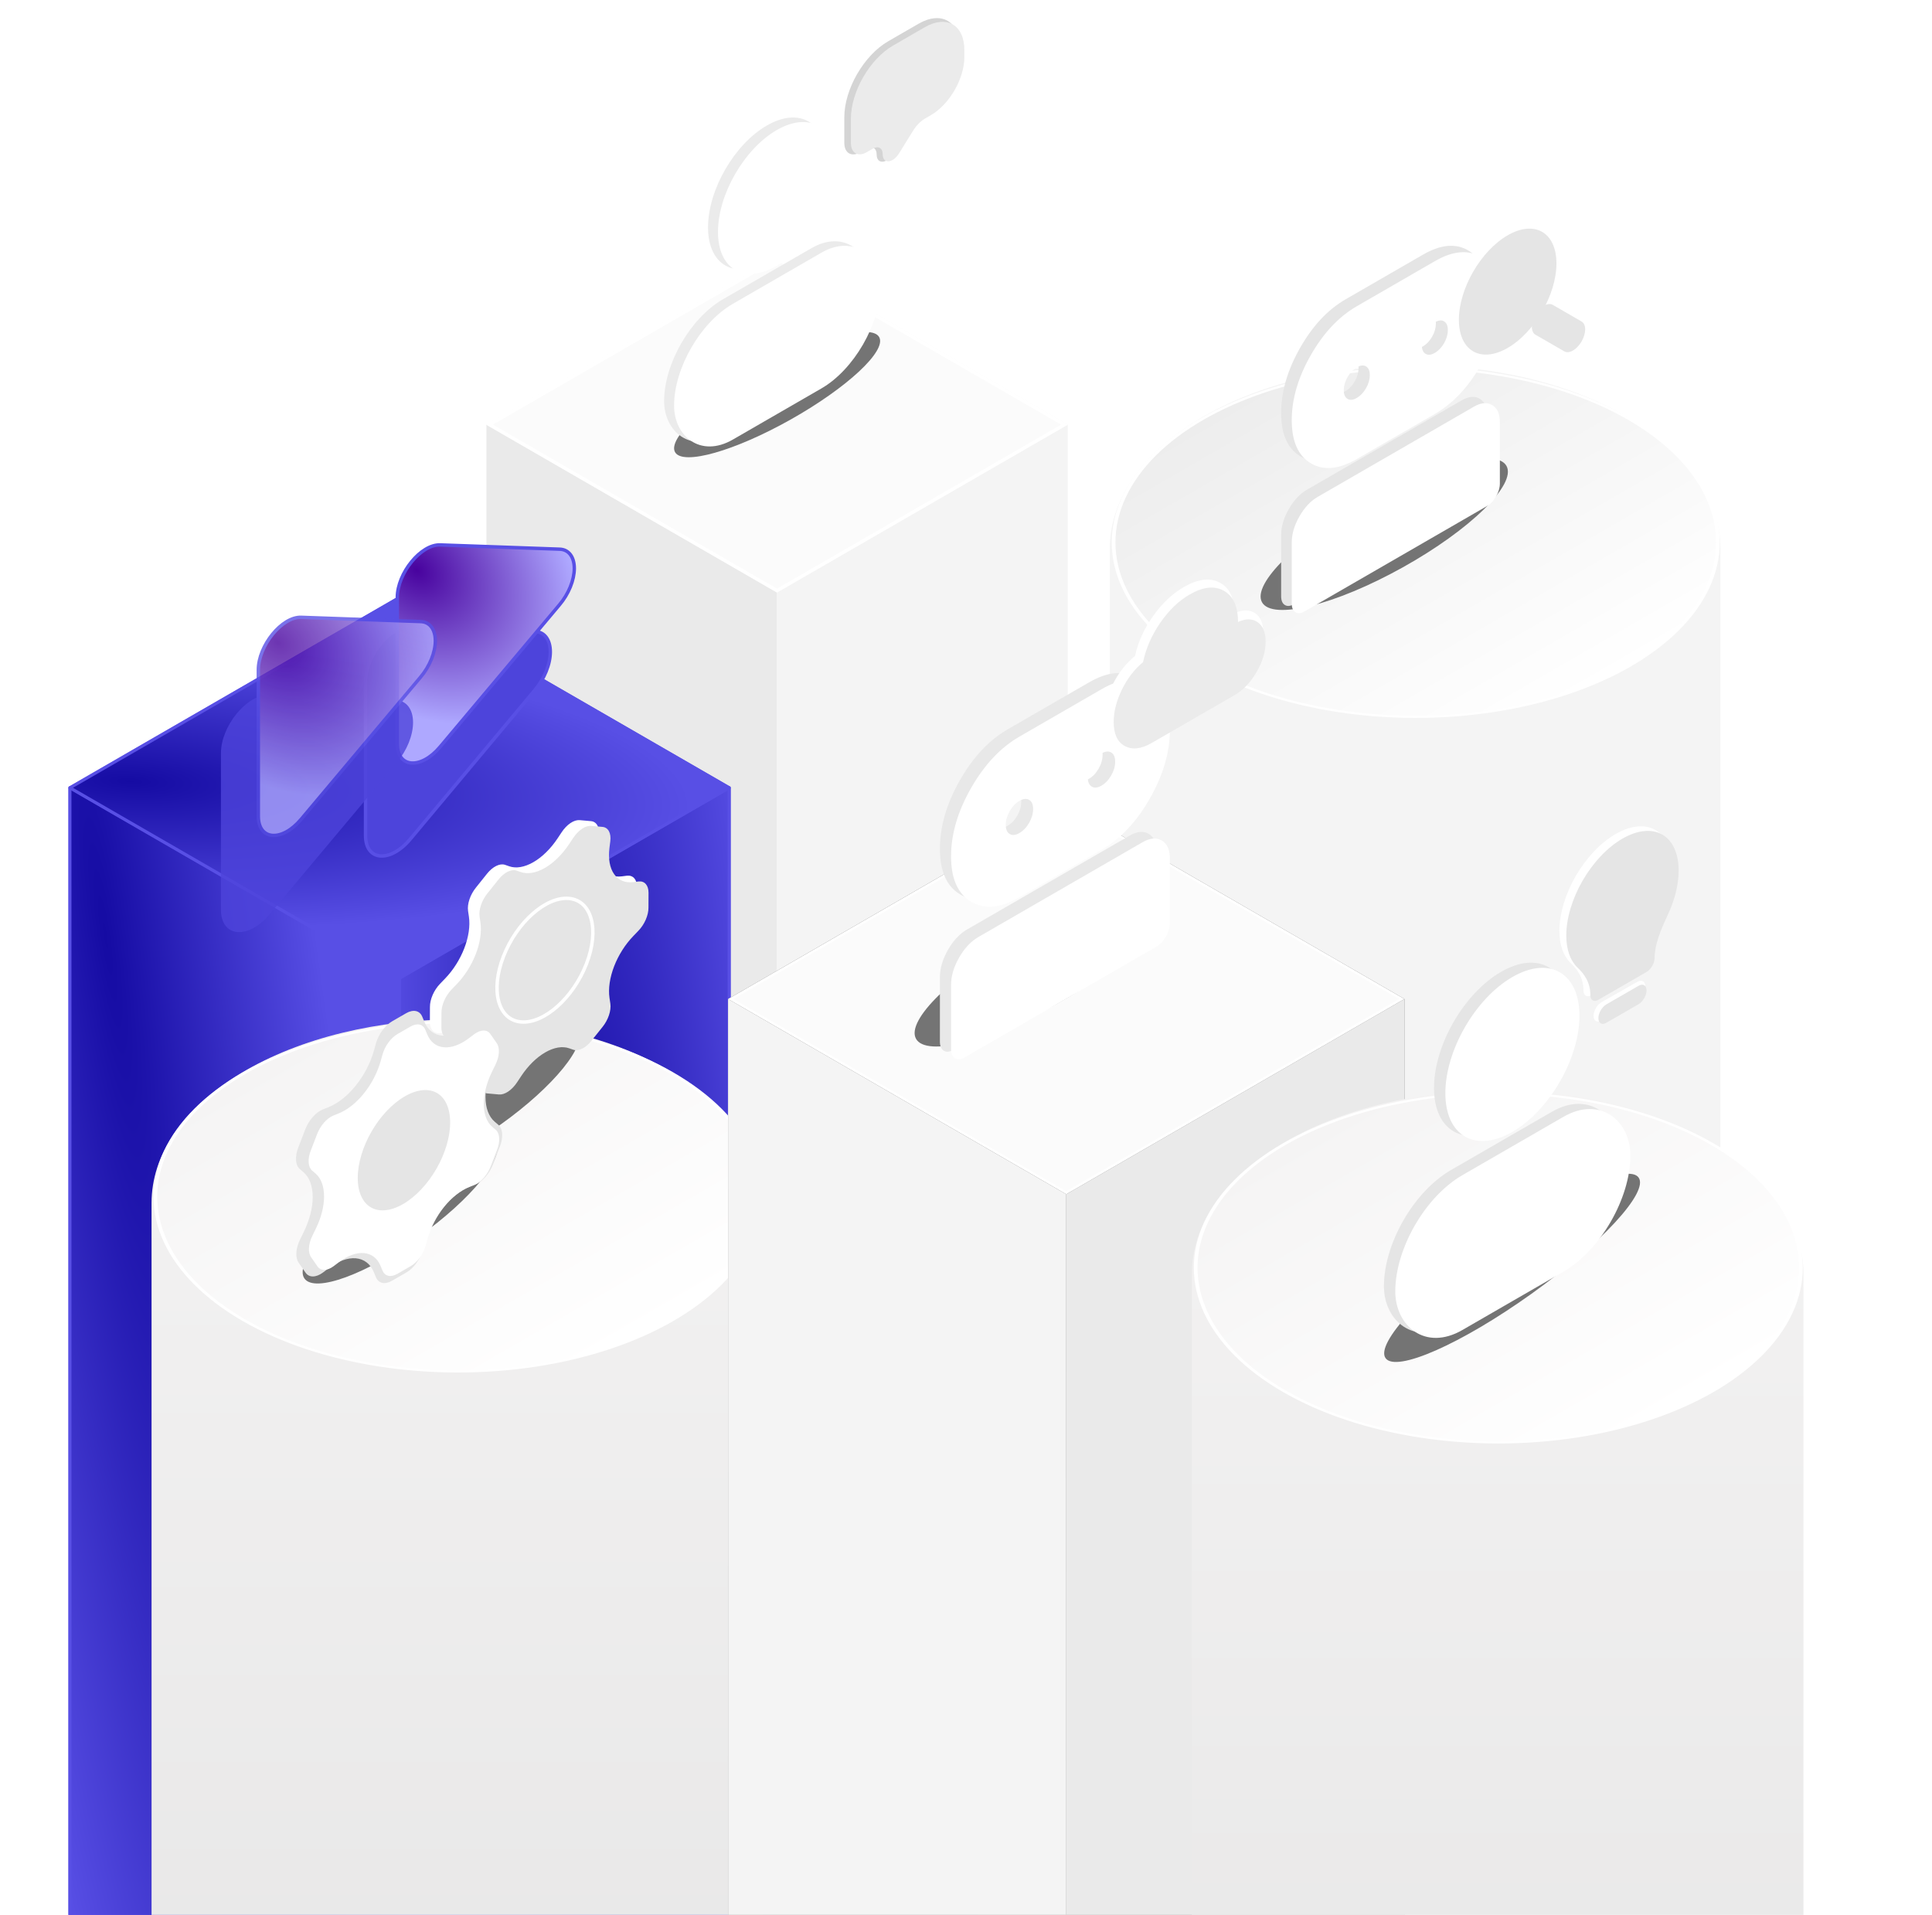 <?xml version="1.0" encoding="UTF-8"?> <svg xmlns="http://www.w3.org/2000/svg" width="564" height="559" viewBox="0 0 564 559" fill="none"><rect x="8" width="554" height="580" fill="white"></rect><path d="M226.824 75L311.631 123.967L311.645 574.469L226.839 525.502L226.824 75Z" fill="#F4F4F4"></path><path d="M142.014 123.967L226.82 75L226.806 525.502L141.999 574.469L142.014 123.967Z" fill="#FBFBFB"></path><path d="M226.82 525.496L311.63 574.458L226.82 623.419L142.011 574.458L226.82 525.496Z" fill="url(#paint0_radial_470_911)" stroke="#584FE5" stroke-width="0.885" stroke-linecap="round" stroke-linejoin="round"></path><path d="M142.008 123.951L226.814 172.917L226.829 623.419L142.022 574.453L142.008 123.951Z" fill="#EAEAEA"></path><path d="M226.824 172.918L311.631 123.952L311.616 574.454L226.81 623.42L226.824 172.918Z" fill="#F4F4F4"></path><path d="M226.823 75.5L310.767 123.961L226.823 172.423L142.88 123.961L226.823 75.5Z" fill="#FBFBFB" stroke="white"></path><path fill-rule="evenodd" clip-rule="evenodd" d="M323.977 587.952C323.977 601.638 332.678 615.324 350.082 625.766C384.889 646.65 441.322 646.65 476.128 625.766C493.532 615.324 502.234 601.638 502.234 587.952V160.135C502.234 146.449 493.532 132.763 476.128 122.321C441.322 101.436 384.889 101.436 350.082 122.321C332.678 132.763 323.977 146.449 323.977 160.135V587.952Z" fill="url(#paint1_linear_470_911)"></path><circle cx="72.462" cy="72.462" r="72.019" transform="matrix(0.866 -0.5 0.866 0.5 287.787 158.342)" fill="url(#paint2_linear_470_911)" stroke="white" stroke-width="0.885"></circle><path d="M116.646 174.425L212.863 229.98L212.879 741.091L116.663 685.536L116.646 174.425Z" fill="url(#paint3_radial_470_911)" stroke="#584FE5" stroke-width="0.885" stroke-linecap="round" stroke-linejoin="round"></path><path d="M20.422 229.979L116.638 174.425L116.622 685.536L20.406 741.09L20.422 229.979Z" fill="url(#paint4_radial_470_911)" stroke="#584FE5" stroke-width="0.885" stroke-linecap="round" stroke-linejoin="round"></path><path d="M20.416 229.961L116.632 285.515L116.648 796.626L20.432 741.072L20.416 229.961Z" fill="url(#paint5_radial_470_911)" stroke="#584FE5" stroke-width="0.885" stroke-linecap="round" stroke-linejoin="round"></path><path d="M116.646 285.516L212.863 229.962L212.846 741.073L116.63 796.627L116.646 285.516Z" fill="url(#paint6_radial_470_911)" stroke="#584FE5" stroke-width="0.885" stroke-linecap="round" stroke-linejoin="round"></path><path d="M20.422 229.973L116.641 174.425L212.861 229.973L116.641 285.522L20.422 229.973Z" fill="url(#paint7_radial_470_911)" stroke="#584FE5" stroke-width="0.885" stroke-linecap="round" stroke-linejoin="round"></path><path fill-rule="evenodd" clip-rule="evenodd" d="M44.244 779.634C44.244 793.342 52.959 807.049 70.39 817.508C105.252 838.425 161.774 838.425 196.635 817.508C214.066 807.049 222.781 793.342 222.781 779.634V351.144C222.781 337.437 214.066 323.729 196.635 313.271C161.774 292.354 105.252 292.354 70.39 313.271C52.959 323.729 44.244 337.437 44.244 351.144V779.634Z" fill="url(#paint8_linear_470_911)"></path><circle cx="72.575" cy="72.575" r="72.133" transform="matrix(0.866 -0.5 0.866 0.5 8 349.349)" fill="url(#paint9_linear_470_911)" stroke="white" stroke-width="0.885"></circle><rect width="114.004" height="524.457" transform="matrix(0.866 0.5 3.18351e-05 1 311.277 234.633)" fill="#6E6E6E"></rect><rect width="114.004" height="524.457" transform="matrix(0.866 -0.5 -3.18351e-05 1 212.539 291.637)" fill="#5A5A5A"></rect><rect width="114.004" height="524.457" transform="matrix(0.866 0.5 3.18351e-05 1 212.537 291.619)" fill="#F4F4F4"></rect><rect width="114.004" height="524.457" transform="matrix(0.866 -0.5 -3.18351e-05 1 311.277 348.625)" fill="#EAEAEA"></rect><rect x="0.767" width="113.118" height="113.118" transform="matrix(0.866 -0.5 0.866 0.5 212.642 292.015)" fill="#FBFBFB" stroke="white" stroke-width="0.885"></rect><path fill-rule="evenodd" clip-rule="evenodd" d="M347.939 800.353C347.939 814.06 356.655 827.768 374.086 838.226C408.947 859.143 465.469 859.143 500.33 838.226C517.761 827.768 526.477 814.06 526.477 800.353V371.863C526.477 358.156 517.761 344.448 500.33 333.99C465.469 313.073 408.947 313.073 374.086 333.99C356.655 344.448 347.939 358.156 347.939 371.863V800.353Z" fill="url(#paint10_linear_470_911)"></path><circle cx="72.575" cy="72.575" r="72.133" transform="matrix(0.866 -0.5 0.866 0.5 311.693 370.068)" fill="url(#paint11_linear_470_911)" stroke="white" stroke-width="0.885"></circle><g filter="url(#filter0_f_470_911)"><ellipse cx="34.206" cy="8.28" rx="34.206" ry="8.28" transform="matrix(0.871 -0.491 0.491 0.871 193 124.784)" fill="#747474"></ellipse></g><ellipse cx="19.814" cy="19.814" rx="19.814" ry="19.814" transform="matrix(0.866 -0.5 -3.18651e-05 1 206.691 46.555)" fill="#EBEBEB"></ellipse><ellipse cx="19.814" cy="19.814" rx="19.814" ry="19.814" transform="matrix(0.866 -0.5 -3.18651e-05 1 209.596 47.876)" fill="white"></ellipse><rect width="69.48" height="39.628" rx="19.814" transform="matrix(0.866 -0.5 -3.18651e-05 1 193.875 97.279)" fill="#EBEBEB"></rect><rect width="69.48" height="39.628" rx="19.814" transform="matrix(0.866 -0.5 -3.18651e-05 1 196.781 98.6)" fill="white"></rect><path d="M268.153 6.928L259.265 12.06C252.203 16.138 246.478 26.054 246.478 34.209L246.478 41.705C246.478 44.715 248.591 45.935 251.197 44.43L252.971 43.406C254.598 42.466 255.917 43.228 255.917 45.107C255.917 48.066 258.962 47.856 260.852 44.767L264.908 38.139C265.897 36.522 267.19 35.196 268.531 34.421L270.281 33.411C275.732 30.263 280.152 22.609 280.152 16.314L280.152 13.856C280.152 6.203 274.78 3.102 268.153 6.928Z" fill="#D4D4D4"></path><path d="M269.961 7.954L260.723 13.289C253.919 17.217 248.404 26.77 248.404 34.626L248.404 41.738C248.404 44.698 250.482 45.898 253.045 44.418L254.821 43.392C256.404 42.478 257.687 43.219 257.687 45.047C257.687 47.908 260.62 47.727 262.465 44.751L266.53 38.196C267.503 36.627 268.764 35.342 270.071 34.587L271.772 33.605C277.156 30.497 281.52 22.936 281.52 16.72L281.521 14.628C281.521 7.256 276.346 4.268 269.961 7.954Z" fill="#EBEBEB"></path><g filter="url(#filter1_d_470_911)"><path d="M163.137 158.357C164.5 158.395 165.64 158.967 166.436 160.014C167.231 161.061 167.651 162.542 167.651 164.299C167.651 166.056 167.231 168.022 166.435 169.987C165.64 171.953 164.499 173.843 163.136 175.455L126.765 218.956C120.908 225.964 113.715 225.402 113.715 217.945L113.716 172.94C113.717 165.479 120.91 156.614 126.767 156.853L163.137 158.357Z" fill="#4D44DB"></path><path d="M163.137 158.357C164.5 158.395 165.64 158.967 166.436 160.014C167.231 161.061 167.651 162.542 167.651 164.299C167.651 166.056 167.231 168.022 166.435 169.987C165.64 171.953 164.499 173.843 163.136 175.455L126.765 218.956C120.908 225.964 113.715 225.402 113.715 217.945L113.716 172.94C113.717 165.479 120.91 156.614 126.767 156.853L163.137 158.357Z" stroke="#584FE5" stroke-linecap="round" stroke-linejoin="round"></path></g><path d="M163.329 160.318C164.635 160.347 165.727 160.885 166.489 161.874C167.251 162.864 167.654 164.268 167.654 165.936C167.654 167.603 167.251 169.472 166.489 171.342C165.727 173.211 164.634 175.011 163.328 176.548L128.484 218.025C122.874 224.707 115.982 224.21 115.983 217.132L115.984 174.411C115.984 167.329 122.876 158.877 128.486 159.074L163.329 160.318Z" fill="url(#paint12_radial_470_911)" stroke="#584FE5" stroke-linecap="round" stroke-linejoin="round"></path><g opacity="0.8"><g filter="url(#filter2_d_470_911)"><path d="M122.472 178.875C123.864 178.91 125.029 179.489 125.841 180.551C126.653 181.612 127.082 183.117 127.082 184.903C127.082 186.688 126.653 188.688 125.841 190.688C125.028 192.688 123.864 194.612 122.471 196.254L85.327 240.572C79.346 247.712 72 247.161 72 239.581L72.002 193.835C72.002 186.251 79.348 177.22 85.329 177.447L122.472 178.875Z" fill="#4D44DB"></path><path d="M122.472 178.875C123.864 178.91 125.029 179.489 125.841 180.551C126.653 181.612 127.082 183.117 127.082 184.903C127.082 186.688 126.653 188.688 125.841 190.688C125.028 192.688 123.864 194.612 122.471 196.254L85.327 240.572C79.346 247.712 72 247.161 72 239.581L72.002 193.835C72.002 186.251 79.348 177.22 85.329 177.447L122.472 178.875Z" stroke="#4D44DB" stroke-linecap="round" stroke-linejoin="round"></path></g><path d="M122.76 181.453C124.067 181.482 125.159 182.02 125.921 183.009C126.683 183.999 127.085 185.403 127.085 187.07C127.085 188.738 126.683 190.607 125.921 192.476C125.159 194.346 124.066 196.145 122.76 197.683L87.916 239.16C82.305 245.842 75.414 245.345 75.414 238.266L75.416 195.546C75.416 188.464 82.308 180.012 87.918 180.209L122.76 181.453Z" fill="url(#paint13_radial_470_911)" stroke="#584FE5" stroke-linecap="round" stroke-linejoin="round"></path></g><g filter="url(#filter3_f_470_911)"><ellipse cx="116.768" cy="353.347" rx="34.252" ry="9.445" transform="rotate(-35.52 116.768 353.347)" fill="#747474"></ellipse></g><g filter="url(#filter4_f_470_911)"><ellipse cx="140.768" cy="320.508" rx="34.252" ry="9.445" transform="rotate(-35.52 140.768 320.508)" fill="#747474"></ellipse></g><path d="M155.632 251.729C158.234 250.25 160.761 247.774 162.788 244.721L163.978 242.927C164.709 241.824 165.601 240.899 166.537 240.273C167.473 239.647 168.41 239.348 169.225 239.418L172.535 239.713C173.347 239.789 173.998 240.229 174.402 240.975C174.805 241.721 174.944 242.738 174.798 243.894L174.552 245.868C174.16 249.006 174.644 251.705 175.924 253.517V253.517C177.192 255.313 179.167 256.128 181.524 255.83L183.067 255.635C183.922 255.545 184.654 255.812 185.17 256.4C185.685 256.988 185.961 257.872 185.962 258.939L185.945 263.289C185.952 264.373 185.674 265.6 185.146 266.807C184.618 268.014 183.865 269.144 182.988 270.049L181.468 271.631C179.139 274.056 177.19 277.132 175.935 280.367V280.367C174.655 283.667 174.172 286.936 174.567 289.629L174.816 291.325C174.956 292.321 174.81 293.506 174.398 294.723C173.985 295.94 173.325 297.133 172.505 298.143L169.258 302.205C168.457 303.2 167.537 303.977 166.615 304.437C165.692 304.897 164.81 305.019 164.078 304.788L162.785 304.34C160.81 303.654 158.356 304.075 155.825 305.531V305.531C153.273 307 150.797 309.436 148.808 312.431L147.557 314.316C146.827 315.419 145.935 316.344 144.998 316.97C144.062 317.597 143.125 317.895 142.311 317.826L138.919 317.523C138.107 317.447 137.457 317.007 137.053 316.261C136.649 315.515 136.511 314.498 136.656 313.342L136.903 311.368C137.294 308.23 136.81 305.53 135.531 303.719V303.719C134.262 301.923 132.288 301.108 129.931 301.406L128.388 301.601C127.532 301.691 126.8 301.424 126.285 300.836C125.769 300.248 125.494 299.364 125.493 298.297L125.51 293.947C125.502 292.863 125.781 291.636 126.309 290.429C126.837 289.222 127.589 288.092 128.467 287.187L129.986 285.605C132.316 283.18 134.264 280.104 135.52 276.869V276.869C136.8 273.569 137.283 270.3 136.887 267.607L136.639 265.911C136.498 264.915 136.644 263.73 137.057 262.513C137.47 261.296 138.13 260.103 138.95 259.093L142.197 255.031C142.998 254.036 143.918 253.259 144.84 252.799C145.762 252.339 146.645 252.217 147.376 252.448L148.667 252.895C150.645 253.582 153.099 253.171 155.632 251.729V251.729Z" fill="white"></path><path d="M158.994 253.409C161.595 251.929 164.123 249.453 166.149 246.4L167.339 244.607C168.07 243.504 168.962 242.578 169.898 241.952C170.835 241.326 171.771 241.028 172.586 241.097L175.897 241.392C176.709 241.469 177.359 241.908 177.763 242.654C178.167 243.4 178.305 244.417 178.16 245.573L177.913 247.547C177.522 250.685 178.006 253.385 179.285 255.196V255.196C180.554 256.992 182.528 257.807 184.885 257.509L186.428 257.314C187.284 257.224 188.016 257.491 188.531 258.079C189.047 258.668 189.322 259.551 189.323 260.618L189.306 264.968C189.314 266.053 189.035 267.279 188.507 268.486C187.979 269.693 187.227 270.824 186.349 271.728L184.83 273.31C182.5 275.735 180.552 278.811 179.296 282.046V282.046C178.016 285.347 177.533 288.615 177.929 291.309L178.178 293.004C178.318 294 178.172 295.185 177.759 296.402C177.347 297.619 176.687 298.812 175.866 299.822L172.619 303.884C171.818 304.879 170.898 305.656 169.976 306.116C169.054 306.576 168.171 306.698 167.44 306.467L166.147 306.019C164.171 305.334 161.717 305.754 159.187 307.21V307.21C156.634 308.68 154.158 311.115 152.17 314.11L150.919 315.995C150.188 317.098 149.296 318.023 148.36 318.649C147.423 319.276 146.487 319.574 145.672 319.505L142.281 319.202C141.469 319.126 140.818 318.686 140.414 317.94C140.011 317.194 139.872 316.177 140.018 315.022L140.264 313.047C140.656 309.909 140.172 307.21 138.892 305.398V305.398C137.624 303.603 135.649 302.787 133.292 303.085L131.749 303.281C130.894 303.37 130.162 303.104 129.646 302.515C129.131 301.927 128.855 301.043 128.854 299.976L128.871 295.626C128.864 294.542 129.142 293.315 129.67 292.108C130.198 290.901 130.951 289.771 131.828 288.866L133.348 287.284C135.677 284.86 137.626 281.783 138.881 278.548V278.548C140.162 275.248 140.644 271.979 140.249 269.286L140 267.59C139.86 266.594 140.006 265.41 140.418 264.192C140.831 262.975 141.491 261.783 142.311 260.772L145.558 256.711C146.359 255.715 147.279 254.938 148.201 254.478C149.124 254.018 150.006 253.896 150.738 254.127L152.028 254.575C154.006 255.261 156.46 254.85 158.994 253.409V253.409Z" fill="#E5E5E5"></path><path d="M152.086 298.328C158.776 298.925 167.331 291.339 171.193 281.383C175.056 271.428 172.764 262.873 166.074 262.276C159.384 261.678 150.83 269.265 146.967 279.22C143.104 289.176 145.396 297.73 152.086 298.328Z" fill="#E5E5E5" stroke="white" stroke-linecap="round" stroke-linejoin="round"></path><path d="M103.796 316.984C106.244 313.966 108.136 310.342 109.153 306.725L109.75 304.601C110.115 303.295 110.759 301.982 111.596 300.833C112.433 299.685 113.425 298.755 114.441 298.165L118.577 295.776C119.593 295.193 120.584 294.979 121.421 295.16C122.258 295.342 122.902 295.912 123.268 296.796L123.895 298.304C124.892 300.701 126.742 302.122 129.135 302.33V302.33C131.508 302.537 134.275 301.538 136.981 299.499L138.753 298.164C139.744 297.436 140.752 297.042 141.65 297.032C142.549 297.021 143.296 297.395 143.797 298.105L145.814 301.018C146.331 301.735 146.569 302.77 146.497 303.986C146.425 305.203 146.046 306.544 145.41 307.832L144.317 310.073C142.639 313.508 141.728 317.08 141.728 320.216V320.216C141.728 323.415 142.676 325.971 144.415 327.457L145.51 328.393C146.146 328.947 146.525 329.85 146.597 330.984C146.669 332.117 146.431 333.427 145.914 334.741L143.896 339.983C143.395 341.272 142.648 342.509 141.75 343.535C140.852 344.562 139.843 345.333 138.852 345.75L137.081 346.461C134.374 347.547 131.608 349.743 129.234 352.69V352.69C126.841 355.662 124.991 359.218 123.994 362.767L123.366 365C123.001 366.306 122.357 367.619 121.52 368.768C120.683 369.916 119.691 370.846 118.675 371.436L114.438 373.883C113.422 374.466 112.431 374.681 111.594 374.499C110.757 374.317 110.113 373.747 109.747 372.864L109.12 371.356C108.123 368.958 106.273 367.537 103.88 367.329V367.329C101.507 367.123 98.74 368.121 96.034 370.16L94.263 371.495C93.272 372.223 92.263 372.617 91.365 372.627C90.467 372.638 89.72 372.264 89.219 371.554L87.201 368.642C86.684 367.925 86.446 366.889 86.518 365.673C86.59 364.456 86.969 363.115 87.605 361.827L88.699 359.587C90.376 356.151 91.287 352.58 91.287 349.443V349.443C91.287 346.244 90.339 343.689 88.6 342.202L87.505 341.267C86.869 340.712 86.49 339.809 86.418 338.676C86.346 337.542 86.584 336.232 87.101 334.918L89.119 329.676C89.62 328.387 90.367 327.151 91.265 326.124C92.163 325.097 93.172 324.326 94.163 323.909L95.931 323.2C98.641 322.113 101.412 319.923 103.796 316.984V316.984Z" fill="#E5E5E5"></path><path d="M106.167 319.275C108.429 316.487 110.178 313.137 111.118 309.794L111.669 307.83C112.008 306.623 112.602 305.41 113.376 304.348C114.15 303.287 115.066 302.427 116.005 301.881L119.828 299.674C120.767 299.135 121.684 298.937 122.457 299.105C123.231 299.273 123.826 299.8 124.164 300.616L124.744 302.01C125.666 304.226 127.375 305.539 129.587 305.732V305.732C131.78 305.922 134.337 305 136.839 303.115L138.476 301.881C139.392 301.208 140.325 300.844 141.155 300.834C141.985 300.825 142.675 301.17 143.138 301.827L145.003 304.518C145.481 305.181 145.701 306.138 145.634 307.262C145.568 308.387 145.217 309.626 144.63 310.817L143.619 312.888C142.069 316.063 141.226 319.364 141.226 322.263V322.263C141.226 325.22 142.103 327.582 143.71 328.956L144.722 329.82C145.31 330.333 145.66 331.168 145.727 332.215C145.793 333.263 145.573 334.474 145.095 335.688L143.23 340.534C142.767 341.725 142.077 342.867 141.246 343.816C140.416 344.765 139.484 345.478 138.568 345.863L136.931 346.52C134.429 347.524 131.872 349.554 129.679 352.278V352.278C127.467 355.025 125.757 358.312 124.835 361.592L124.255 363.656C123.917 364.863 123.322 366.077 122.548 367.138C121.775 368.199 120.858 369.059 119.919 369.605L116.003 371.866C115.064 372.405 114.148 372.603 113.374 372.435C112.6 372.267 112.006 371.74 111.667 370.924L111.088 369.53C110.166 367.314 108.456 366.001 106.244 365.808V365.808C104.051 365.618 101.494 366.54 98.993 368.426L97.355 369.659C96.439 370.332 95.507 370.696 94.677 370.706C93.847 370.715 93.156 370.37 92.693 369.713L90.829 367.022C90.351 366.359 90.13 365.402 90.197 364.278C90.264 363.153 90.614 361.914 91.202 360.723L92.213 358.652C93.763 355.477 94.605 352.176 94.605 349.277V349.277C94.605 346.32 93.729 343.958 92.121 342.584L91.109 341.72C90.521 341.207 90.171 340.372 90.105 339.325C90.038 338.277 90.258 337.066 90.736 335.852L92.601 331.007C93.064 329.815 93.755 328.673 94.585 327.724C95.415 326.775 96.347 326.062 97.263 325.677L98.897 325.021C101.402 324.016 103.963 321.992 106.167 319.275V319.275Z" fill="white"></path><path d="M117.924 351.925C125.649 347.465 131.912 336.617 131.912 327.697C131.912 318.777 125.65 315.161 117.925 319.622C110.2 324.082 103.937 334.929 103.937 343.85C103.937 352.77 110.199 356.386 117.924 351.925Z" fill="#E5E5E5" stroke="white" stroke-linecap="round" stroke-linejoin="round"></path><g filter="url(#filter5_f_470_911)"><ellipse cx="303.097" cy="283.36" rx="40.857" ry="11.116" transform="rotate(-29.147 303.097 283.36)" fill="#747474"></ellipse></g><path d="M278.339 306.456C277.218 307.103 276.279 307.195 275.522 306.732C274.765 306.269 274.385 305.375 274.382 304.051L274.383 285.294C274.383 282.715 275.159 280.06 276.71 277.329C278.261 274.599 280.124 272.604 282.298 271.346L329.785 243.927C331.961 242.67 333.825 242.513 335.376 243.456C336.928 244.398 337.702 246.158 337.699 248.736L337.699 267.493C337.698 268.822 337.319 270.155 336.559 271.494C335.799 272.833 334.86 273.824 333.741 274.467L278.339 306.456ZM294.17 259.802C288.695 262.963 284.03 263.37 280.173 261.023C276.316 258.677 274.386 254.262 274.384 247.78C274.382 241.298 276.312 234.655 280.174 227.851C284.036 221.048 288.702 216.067 294.171 212.909L317.915 199.2C323.389 196.039 328.056 195.631 331.915 197.976C335.775 200.321 337.703 204.737 337.7 211.222C337.697 217.707 335.767 224.351 331.91 231.155C328.053 237.959 323.387 242.938 317.913 246.093L294.17 259.802ZM294.17 241.045C295.291 240.397 296.232 239.404 296.992 238.065C297.752 236.726 298.13 235.395 298.128 234.071C298.125 232.747 297.745 231.853 296.988 231.39C296.231 230.927 295.292 231.019 294.171 231.666C293.049 232.314 292.11 233.306 291.353 234.644C290.596 235.981 290.216 237.313 290.213 238.64C290.21 239.968 290.59 240.863 291.353 241.326C292.115 241.789 293.054 241.695 294.17 241.045ZM317.914 227.335C319.035 226.688 319.976 225.695 320.735 224.356C321.495 223.017 321.874 221.685 321.871 220.361C321.869 219.037 321.489 218.144 320.732 217.681C319.975 217.217 319.035 217.31 317.914 217.957C316.793 218.604 315.854 219.597 315.096 220.934C314.339 222.272 313.959 223.604 313.957 224.931C313.954 226.258 314.334 227.153 315.096 227.617C315.859 228.08 316.798 227.986 317.914 227.335Z" fill="#E8E8E8"></path><path d="M281.63 308.665C280.499 309.319 279.552 309.415 278.788 308.956C278.024 308.497 277.641 307.605 277.638 306.281L277.639 287.524C277.639 284.945 278.421 282.286 279.986 279.547C281.551 276.809 283.43 274.805 285.623 273.536L333.529 245.875C335.724 244.607 337.605 244.441 339.169 245.376C340.734 246.31 341.515 248.066 341.513 250.644L341.512 269.401C341.512 270.729 341.129 272.065 340.362 273.408C339.596 274.751 338.648 275.747 337.52 276.395L281.63 308.665ZM297.6 261.931C292.077 265.12 287.371 265.551 283.48 263.224C279.589 260.897 277.642 256.492 277.64 250.01C277.637 243.528 279.584 236.875 283.481 230.052C287.377 223.228 292.084 218.224 297.601 215.038L321.554 201.208C327.076 198.02 331.784 197.588 335.678 199.914C339.571 202.239 341.517 206.644 341.514 213.13C341.511 219.615 339.564 226.269 335.673 233.092C331.782 239.916 327.075 244.919 321.552 248.101L297.6 261.931ZM297.6 243.174C298.731 242.521 299.68 241.523 300.447 240.18C301.213 238.837 301.595 237.504 301.593 236.18C301.59 234.856 301.207 233.964 300.443 233.505C299.679 233.046 298.732 233.142 297.601 233.796C296.47 234.449 295.522 235.446 294.758 236.787C293.994 238.129 293.611 239.463 293.608 240.79C293.606 242.117 293.989 243.01 294.758 243.469C295.527 243.929 296.475 243.83 297.6 243.174ZM321.553 229.344C322.684 228.691 323.633 227.693 324.399 226.35C325.166 225.007 325.548 223.674 325.545 222.35C325.543 221.026 325.16 220.134 324.396 219.675C323.632 219.215 322.684 219.312 321.553 219.965C320.422 220.619 319.475 221.616 318.711 222.957C317.947 224.298 317.564 225.633 317.561 226.96C317.558 228.287 317.942 229.18 318.711 229.639C319.48 230.099 320.427 230 321.553 229.344Z" fill="white"></path><path d="M333.976 215.03C330.779 216.876 328.047 217.241 325.782 216.124C323.517 215.007 322.383 212.698 322.382 209.197C322.382 206.195 323.208 203.044 324.859 199.743C326.511 196.441 328.671 193.693 331.342 191.497C332.22 187.449 333.977 183.567 336.612 179.852C339.247 176.137 342.233 173.316 345.571 171.389C349.682 169.015 353.169 168.57 356.033 170.054C358.897 171.538 360.328 174.531 360.327 179.033C362.751 177.941 364.763 177.925 366.362 178.984C367.961 180.044 368.76 181.901 368.759 184.555C368.759 187.442 367.837 190.428 365.993 193.514C364.149 196.6 361.909 198.903 359.272 200.424L333.976 215.03Z" fill="white"></path><path d="M336.202 216.897C333.144 218.663 330.531 218.959 328.364 217.786C326.198 216.612 325.114 214.275 325.113 210.773C325.113 207.771 325.902 204.641 327.482 201.381C329.061 198.121 331.128 195.427 333.682 193.298C334.522 189.272 336.203 185.435 338.723 181.786C341.244 178.137 344.1 175.391 347.292 173.548C351.224 171.277 354.56 170.92 357.299 172.476C360.039 174.032 361.407 177.06 361.406 181.563C363.725 180.532 365.649 180.566 367.179 181.665C368.708 182.765 369.472 184.642 369.471 187.297C369.471 190.183 368.589 193.146 366.825 196.186C365.062 199.226 362.919 201.473 360.397 202.927L336.202 216.897Z" fill="#EBEBEB"></path><g filter="url(#filter6_f_470_911)"><ellipse cx="441.422" cy="370.123" rx="45.379" ry="9.445" transform="rotate(-35.52 441.422 370.123)" fill="#747474"></ellipse></g><circle cx="22.602" cy="22.602" r="22.602" transform="matrix(0.866 -0.5 -3.18654e-05 1 418.623 295.005)" fill="#E5E5E5"></circle><circle cx="22.602" cy="22.602" r="22.602" transform="matrix(0.866 -0.5 -3.18654e-05 1 421.938 296.512)" fill="white"></circle><rect width="79.256" height="45.203" rx="22.602" transform="matrix(0.866 -0.5 -3.18654e-05 1 404.004 352.865)" fill="#E5E5E5"></rect><rect width="79.256" height="45.203" rx="22.602" transform="matrix(0.866 -0.5 -3.18654e-05 1 407.32 354.372)" fill="white"></rect><path d="M471.631 243.471C467.281 245.982 463.109 250.373 460.032 255.676C456.956 260.979 455.228 266.761 455.228 271.749C455.228 275.967 456.441 279.146 458.484 281.098C460.467 282.991 462.257 285.38 462.257 289.185V289.185C462.257 289.898 462.504 290.439 462.943 290.689C463.382 290.939 463.978 290.878 464.6 290.519L478.659 282.401C479.28 282.043 479.876 281.415 480.316 280.658C480.755 279.9 481.002 279.074 481.002 278.362V278.362C481.002 274.557 482.793 270.1 484.776 265.917C486.819 261.606 488.032 257.026 488.032 252.808C488.033 247.82 486.305 244.034 483.229 242.283C480.153 240.532 475.981 240.959 471.631 243.471ZM465.2 296.569C465.2 297.282 465.447 297.823 465.887 298.073C466.326 298.323 466.922 298.262 467.543 297.903L477.973 292.024C478.594 291.665 479.19 291.038 479.63 290.28C480.069 289.522 480.316 288.696 480.316 287.984V287.984C480.316 286.496 479.277 285.887 477.989 286.618L467.527 292.561C466.245 293.289 465.2 295.089 465.2 296.569V296.569Z" fill="white"></path><path d="M473.641 244.811C469.29 247.323 465.118 251.713 462.042 257.016C458.966 262.319 457.238 268.101 457.238 273.089C457.238 277.308 458.451 280.486 460.494 282.438C462.477 284.332 464.267 286.721 464.267 290.525V290.525C464.267 291.238 464.513 291.779 464.953 292.029C465.392 292.279 465.988 292.218 466.61 291.859L480.669 283.742C481.29 283.383 481.886 282.756 482.326 281.998C482.765 281.24 483.012 280.414 483.012 279.702V279.702C483.012 275.897 484.803 271.441 486.785 267.257C488.829 262.946 490.042 258.366 490.042 254.148C490.042 249.16 488.314 245.374 485.239 243.623C482.163 241.872 477.991 242.299 473.641 244.811ZM466.609 297.239C466.609 297.952 466.856 298.493 467.296 298.743C467.735 298.993 468.331 298.932 468.952 298.573L478.325 293.161C478.947 292.803 479.543 292.175 479.982 291.418C480.422 290.66 480.668 289.834 480.668 289.122V289.122C480.669 287.638 479.627 287.036 478.342 287.778L468.936 293.209C467.651 293.951 466.609 295.755 466.609 297.239V297.239Z" fill="#E5E5E5"></path><g filter="url(#filter7_f_470_911)"><ellipse cx="404.097" cy="155.917" rx="40.857" ry="11.116" transform="rotate(-29.147 404.097 155.917)" fill="#747474"></ellipse></g><path d="M377.763 176.352C376.697 176.967 375.804 177.055 375.083 176.614C374.363 176.174 374.002 175.324 374 174.065L374 156.224C374 153.771 374.738 151.246 376.213 148.649C377.689 146.051 379.461 144.154 381.528 142.957L426.695 116.879C428.765 115.683 430.538 115.534 432.013 116.43C433.489 117.327 434.225 119.001 434.222 121.452L434.222 139.293C434.222 140.556 433.86 141.825 433.138 143.099C432.415 144.372 431.522 145.315 430.458 145.926L377.763 176.352ZM392.82 131.978C387.613 134.984 383.176 135.371 379.507 133.139C375.839 130.907 374.004 126.709 374.001 120.543C373.999 114.378 375.835 108.059 379.508 101.588C383.182 95.117 387.62 90.38 392.821 87.376L415.405 74.337C420.612 71.331 425.05 70.943 428.721 73.173C432.392 75.403 434.226 79.603 434.224 85.771C434.221 91.94 432.385 98.259 428.716 104.731C425.048 111.202 420.61 115.938 415.403 118.938L392.82 131.978ZM392.821 114.137C393.887 113.521 394.782 112.577 395.504 111.303C396.227 110.029 396.587 108.763 396.585 107.504C396.582 106.244 396.221 105.395 395.501 104.954C394.781 104.513 393.887 104.601 392.821 105.217C391.754 105.833 390.861 106.777 390.141 108.049C389.421 109.321 389.059 110.588 389.057 111.85C389.054 113.112 389.416 113.964 390.141 114.404C390.866 114.845 391.759 114.756 392.821 114.137ZM415.404 101.098C416.47 100.482 417.365 99.537 418.088 98.264C418.81 96.99 419.17 95.724 419.168 94.464C419.166 93.205 418.804 92.355 418.084 91.915C417.364 91.474 416.471 91.562 415.404 92.177C414.338 92.793 413.444 93.737 412.724 95.009C412.004 96.281 411.643 97.549 411.64 98.811C411.638 100.073 411.999 100.924 412.724 101.365C413.449 101.806 414.343 101.716 415.404 101.098Z" fill="#E5E5E5"></path><path d="M380.892 178.453C379.816 179.074 378.915 179.167 378.189 178.73C377.462 178.293 377.098 177.445 377.095 176.186L377.096 158.345C377.096 155.892 377.84 153.363 379.329 150.758C380.817 148.153 382.604 146.247 384.69 145.04L430.255 118.731C432.343 117.526 434.132 117.367 435.62 118.256C437.108 119.145 437.851 120.815 437.849 123.267L437.848 141.107C437.848 142.371 437.483 143.642 436.754 144.919C436.025 146.196 435.124 147.143 434.051 147.76L380.892 178.453ZM396.081 134.003C390.829 137.036 386.352 137.445 382.652 135.232C378.951 133.019 377.099 128.829 377.097 122.664C377.095 116.499 378.946 110.171 382.653 103.681C386.359 97.191 390.835 92.431 396.083 89.401L418.865 76.247C424.118 73.214 428.596 72.804 432.299 75.016C436.002 77.227 437.852 81.418 437.85 87.586C437.847 93.754 435.995 100.083 432.294 106.573C428.593 113.063 424.116 117.822 418.864 120.848L396.081 134.003ZM396.082 116.162C397.158 115.541 398.06 114.592 398.789 113.315C399.518 112.037 399.882 110.769 399.879 109.51C399.877 108.25 399.512 107.402 398.786 106.966C398.059 106.529 397.158 106.621 396.082 107.242C395.006 107.863 394.105 108.812 393.379 110.087C392.652 111.363 392.288 112.632 392.285 113.894C392.283 115.157 392.647 116.006 393.379 116.443C394.11 116.88 395.011 116.786 396.082 116.162ZM418.864 103.008C419.94 102.387 420.843 101.438 421.572 100.16C422.301 98.883 422.664 97.615 422.662 96.355C422.659 95.096 422.295 94.248 421.568 93.811C420.842 93.374 419.94 93.466 418.865 94.088C417.789 94.709 416.888 95.657 416.161 96.933C415.435 98.209 415.07 99.478 415.067 100.74C415.065 102.002 415.429 102.852 416.161 103.289C416.892 103.726 417.794 103.632 418.864 103.008Z" fill="white"></path><path d="M447.043 98.396C446.712 98.206 446.45 97.904 446.271 97.508C446.092 97.112 446 96.631 446 96.091C446 95.551 446.092 94.963 446.271 94.361C446.45 93.759 446.712 93.154 447.043 92.581C447.374 92.008 447.766 91.479 448.198 91.023C448.63 90.567 449.093 90.193 449.561 89.923C450.029 89.653 450.492 89.492 450.924 89.449C451.356 89.406 451.749 89.482 452.079 89.673L460.469 94.519C460.809 94.702 461.08 94.999 461.266 95.393C461.453 95.787 461.551 96.27 461.555 96.813C461.559 97.357 461.469 97.95 461.29 98.558C461.111 99.167 460.847 99.779 460.512 100.358C460.178 100.937 459.781 101.471 459.343 101.931C458.906 102.39 458.437 102.765 457.964 103.033C457.492 103.301 457.024 103.457 456.59 103.493C456.156 103.528 455.763 103.442 455.435 103.239L447.043 98.396Z" fill="white"></path><path d="M448.236 97.708C447.905 97.517 447.643 97.216 447.464 96.82C447.285 96.424 447.193 95.943 447.193 95.403C447.193 94.863 447.285 94.275 447.464 93.673C447.643 93.07 447.906 92.466 448.236 91.893C448.567 91.32 448.96 90.791 449.392 90.335C449.824 89.878 450.287 89.505 450.754 89.235C451.222 88.965 451.685 88.804 452.117 88.761C452.549 88.718 452.942 88.794 453.273 88.985L461.662 93.831C462.002 94.014 462.273 94.311 462.46 94.705C462.646 95.099 462.744 95.582 462.749 96.125C462.753 96.669 462.663 97.262 462.483 97.87C462.304 98.479 462.04 99.091 461.706 99.67C461.372 100.249 460.974 100.783 460.537 101.243C460.099 101.702 459.63 102.077 459.158 102.345C458.685 102.613 458.218 102.769 457.783 102.805C457.349 102.84 456.956 102.754 456.628 102.551L448.236 97.708Z" fill="#E5E5E5"></path><ellipse cx="16.442" cy="16.442" rx="16.442" ry="16.442" transform="matrix(0.866 -0.5 -3.1869e-05 1 424.002 76.496)" fill="white"></ellipse><ellipse cx="16.442" cy="16.442" rx="16.442" ry="16.442" transform="matrix(0.866 -0.5 -3.1869e-05 1 425.887 76.908)" fill="#E5E5E5"></ellipse><defs><filter id="filter0_f_470_911" x="174.98" y="75.089" width="103.763" height="80.204" filterUnits="userSpaceOnUse" color-interpolation-filters="sRGB"><feFlood flood-opacity="0" result="BackgroundImageFix"></feFlood><feBlend mode="normal" in="SourceGraphic" in2="BackgroundImageFix" result="shape"></feBlend><feGaussianBlur stdDeviation="10.905" result="effect1_foregroundBlur_470_911"></feGaussianBlur></filter><filter id="filter1_d_470_911" x="41.981" y="117.989" width="183.403" height="196.761" filterUnits="userSpaceOnUse" color-interpolation-filters="sRGB"><feFlood flood-opacity="0" result="BackgroundImageFix"></feFlood><feColorMatrix in="SourceAlpha" type="matrix" values="0 0 0 0 0 0 0 0 0 0 0 0 0 0 0 0 0 0 127 0" result="hardAlpha"></feColorMatrix><feOffset dx="-7" dy="26"></feOffset><feGaussianBlur stdDeviation="32.15"></feGaussianBlur><feComposite in2="hardAlpha" operator="out"></feComposite><feColorMatrix type="matrix" values="0 0 0 0 0.063 0 0 0 0 0.027 0 0 0 0 0.627 0 0 0 0.4 0"></feColorMatrix><feBlend mode="normal" in2="BackgroundImageFix" result="effect1_dropShadow_470_911"></feBlend><feBlend mode="normal" in="SourceGraphic" in2="effect1_dropShadow_470_911" result="shape"></feBlend></filter><filter id="filter2_d_470_911" x="0.266" y="138.584" width="184.549" height="197.886" filterUnits="userSpaceOnUse" color-interpolation-filters="sRGB"><feFlood flood-opacity="0" result="BackgroundImageFix"></feFlood><feColorMatrix in="SourceAlpha" type="matrix" values="0 0 0 0 0 0 0 0 0 0 0 0 0 0 0 0 0 0 127 0" result="hardAlpha"></feColorMatrix><feOffset dx="-7" dy="26"></feOffset><feGaussianBlur stdDeviation="32.15"></feGaussianBlur><feComposite in2="hardAlpha" operator="out"></feComposite><feColorMatrix type="matrix" values="0 0 0 0 0.063 0 0 0 0 0.027 0 0 0 0 0.627 0 0 0 0.5 0"></feColorMatrix><feBlend mode="normal" in2="BackgroundImageFix" result="effect1_dropShadow_470_911"></feBlend><feBlend mode="normal" in="SourceGraphic" in2="effect1_dropShadow_470_911" result="shape"></feBlend></filter><filter id="filter3_f_470_911" x="64.15" y="307.808" width="105.236" height="91.077" filterUnits="userSpaceOnUse" color-interpolation-filters="sRGB"><feFlood flood-opacity="0" result="BackgroundImageFix"></feFlood><feBlend mode="normal" in="SourceGraphic" in2="BackgroundImageFix" result="shape"></feBlend><feGaussianBlur stdDeviation="12.1" result="effect1_foregroundBlur_470_911"></feGaussianBlur></filter><filter id="filter4_f_470_911" x="88.15" y="274.969" width="105.236" height="91.077" filterUnits="userSpaceOnUse" color-interpolation-filters="sRGB"><feFlood flood-opacity="0" result="BackgroundImageFix"></feFlood><feBlend mode="normal" in="SourceGraphic" in2="BackgroundImageFix" result="shape"></feBlend><feGaussianBlur stdDeviation="12.1" result="effect1_foregroundBlur_470_911"></feGaussianBlur></filter><filter id="filter5_f_470_911" x="242.8" y="237.014" width="120.593" height="92.693" filterUnits="userSpaceOnUse" color-interpolation-filters="sRGB"><feFlood flood-opacity="0" result="BackgroundImageFix"></feFlood><feBlend mode="normal" in="SourceGraphic" in2="BackgroundImageFix" result="shape"></feBlend><feGaussianBlur stdDeviation="12.1" result="effect1_foregroundBlur_470_911"></feGaussianBlur></filter><filter id="filter6_f_470_911" x="379.878" y="318.454" width="123.089" height="103.339" filterUnits="userSpaceOnUse" color-interpolation-filters="sRGB"><feFlood flood-opacity="0" result="BackgroundImageFix"></feFlood><feBlend mode="normal" in="SourceGraphic" in2="BackgroundImageFix" result="shape"></feBlend><feGaussianBlur stdDeviation="12.1" result="effect1_foregroundBlur_470_911"></feGaussianBlur></filter><filter id="filter7_f_470_911" x="343.8" y="109.57" width="120.593" height="92.693" filterUnits="userSpaceOnUse" color-interpolation-filters="sRGB"><feFlood flood-opacity="0" result="BackgroundImageFix"></feFlood><feBlend mode="normal" in="SourceGraphic" in2="BackgroundImageFix" result="shape"></feBlend><feGaussianBlur stdDeviation="12.1" result="effect1_foregroundBlur_470_911"></feGaussianBlur></filter><radialGradient id="paint0_radial_470_911" cx="0" cy="0" r="1" gradientUnits="userSpaceOnUse" gradientTransform="translate(229.875 534.477) rotate(98.47) scale(84.12 63.565)"><stop stop-color="#150BA3"></stop><stop offset="1" stop-color="#584FE5"></stop></radialGradient><linearGradient id="paint1_linear_470_911" x1="413.204" y1="161.134" x2="413.105" y2="641.429" gradientUnits="userSpaceOnUse"><stop stop-color="#F4F4F4"></stop><stop offset="1" stop-color="#F4F3F3"></stop></linearGradient><linearGradient id="paint2_linear_470_911" x1="72.462" y1="0" x2="72.462" y2="144.923" gradientUnits="userSpaceOnUse"><stop stop-color="#EDEDED"></stop><stop offset="1" stop-color="white"></stop></linearGradient><radialGradient id="paint3_radial_470_911" cx="0" cy="0" r="1" gradientUnits="userSpaceOnUse" gradientTransform="translate(127.204 218.189) rotate(81.739) scale(520.158 60.871)"><stop stop-color="#150BA3"></stop><stop offset="1" stop-color="#584FE5"></stop></radialGradient><radialGradient id="paint4_radial_470_911" cx="0" cy="0" r="1" gradientUnits="userSpaceOnUse" gradientTransform="translate(30.977 261.553) rotate(80.109) scale(434.934 72.799)"><stop stop-color="#150BA3"></stop><stop offset="1" stop-color="#584FE5"></stop></radialGradient><radialGradient id="paint5_radial_470_911" cx="0" cy="0" r="1" gradientUnits="userSpaceOnUse" gradientTransform="translate(30.974 273.725) rotate(81.739) scale(520.158 60.871)"><stop stop-color="#150BA3"></stop><stop offset="1" stop-color="#584FE5"></stop></radialGradient><radialGradient id="paint6_radial_470_911" cx="0" cy="0" r="1" gradientUnits="userSpaceOnUse" gradientTransform="translate(175.5 391) rotate(85.74) scale(355.541 59.51)"><stop stop-color="#150BA3"></stop><stop offset="1" stop-color="#584FE5"></stop></radialGradient><radialGradient id="paint7_radial_470_911" cx="0" cy="0" r="1" gradientUnits="userSpaceOnUse" gradientTransform="translate(38.07 227.973) rotate(2.841) scale(163.713 42.041)"><stop stop-color="#150BA3"></stop><stop offset="1" stop-color="#584FE5"></stop></radialGradient><linearGradient id="paint8_linear_470_911" x1="133.513" y1="297.583" x2="133.513" y2="833.195" gradientUnits="userSpaceOnUse"><stop stop-color="#F4F3F3"></stop><stop offset="1" stop-color="#DEDEDE"></stop></linearGradient><linearGradient id="paint9_linear_470_911" x1="72.575" y1="0" x2="72.575" y2="145.151" gradientUnits="userSpaceOnUse"><stop stop-color="#F5F4F4"></stop><stop offset="1" stop-color="white"></stop></linearGradient><linearGradient id="paint10_linear_470_911" x1="437.208" y1="318.302" x2="437.208" y2="853.914" gradientUnits="userSpaceOnUse"><stop stop-color="#F4F3F3"></stop><stop offset="1" stop-color="#DEDEDE"></stop></linearGradient><linearGradient id="paint11_linear_470_911" x1="72.575" y1="0" x2="72.575" y2="145.151" gradientUnits="userSpaceOnUse"><stop stop-color="#F5F4F4"></stop><stop offset="1" stop-color="white"></stop></linearGradient><radialGradient id="paint12_radial_470_911" cx="0" cy="0" r="1" gradientUnits="userSpaceOnUse" gradientTransform="translate(121.653 166.357) rotate(39.779) scale(52.214 39.068)"><stop stop-color="#48029E"></stop><stop offset="1" stop-color="#AEA8FF"></stop></radialGradient><radialGradient id="paint13_radial_470_911" cx="0" cy="0" r="1" gradientUnits="userSpaceOnUse" gradientTransform="translate(81.085 187.492) rotate(39.779) scale(52.214 39.068)"><stop stop-color="#48029E"></stop><stop offset="1" stop-color="#AEA8FF"></stop></radialGradient></defs></svg> 